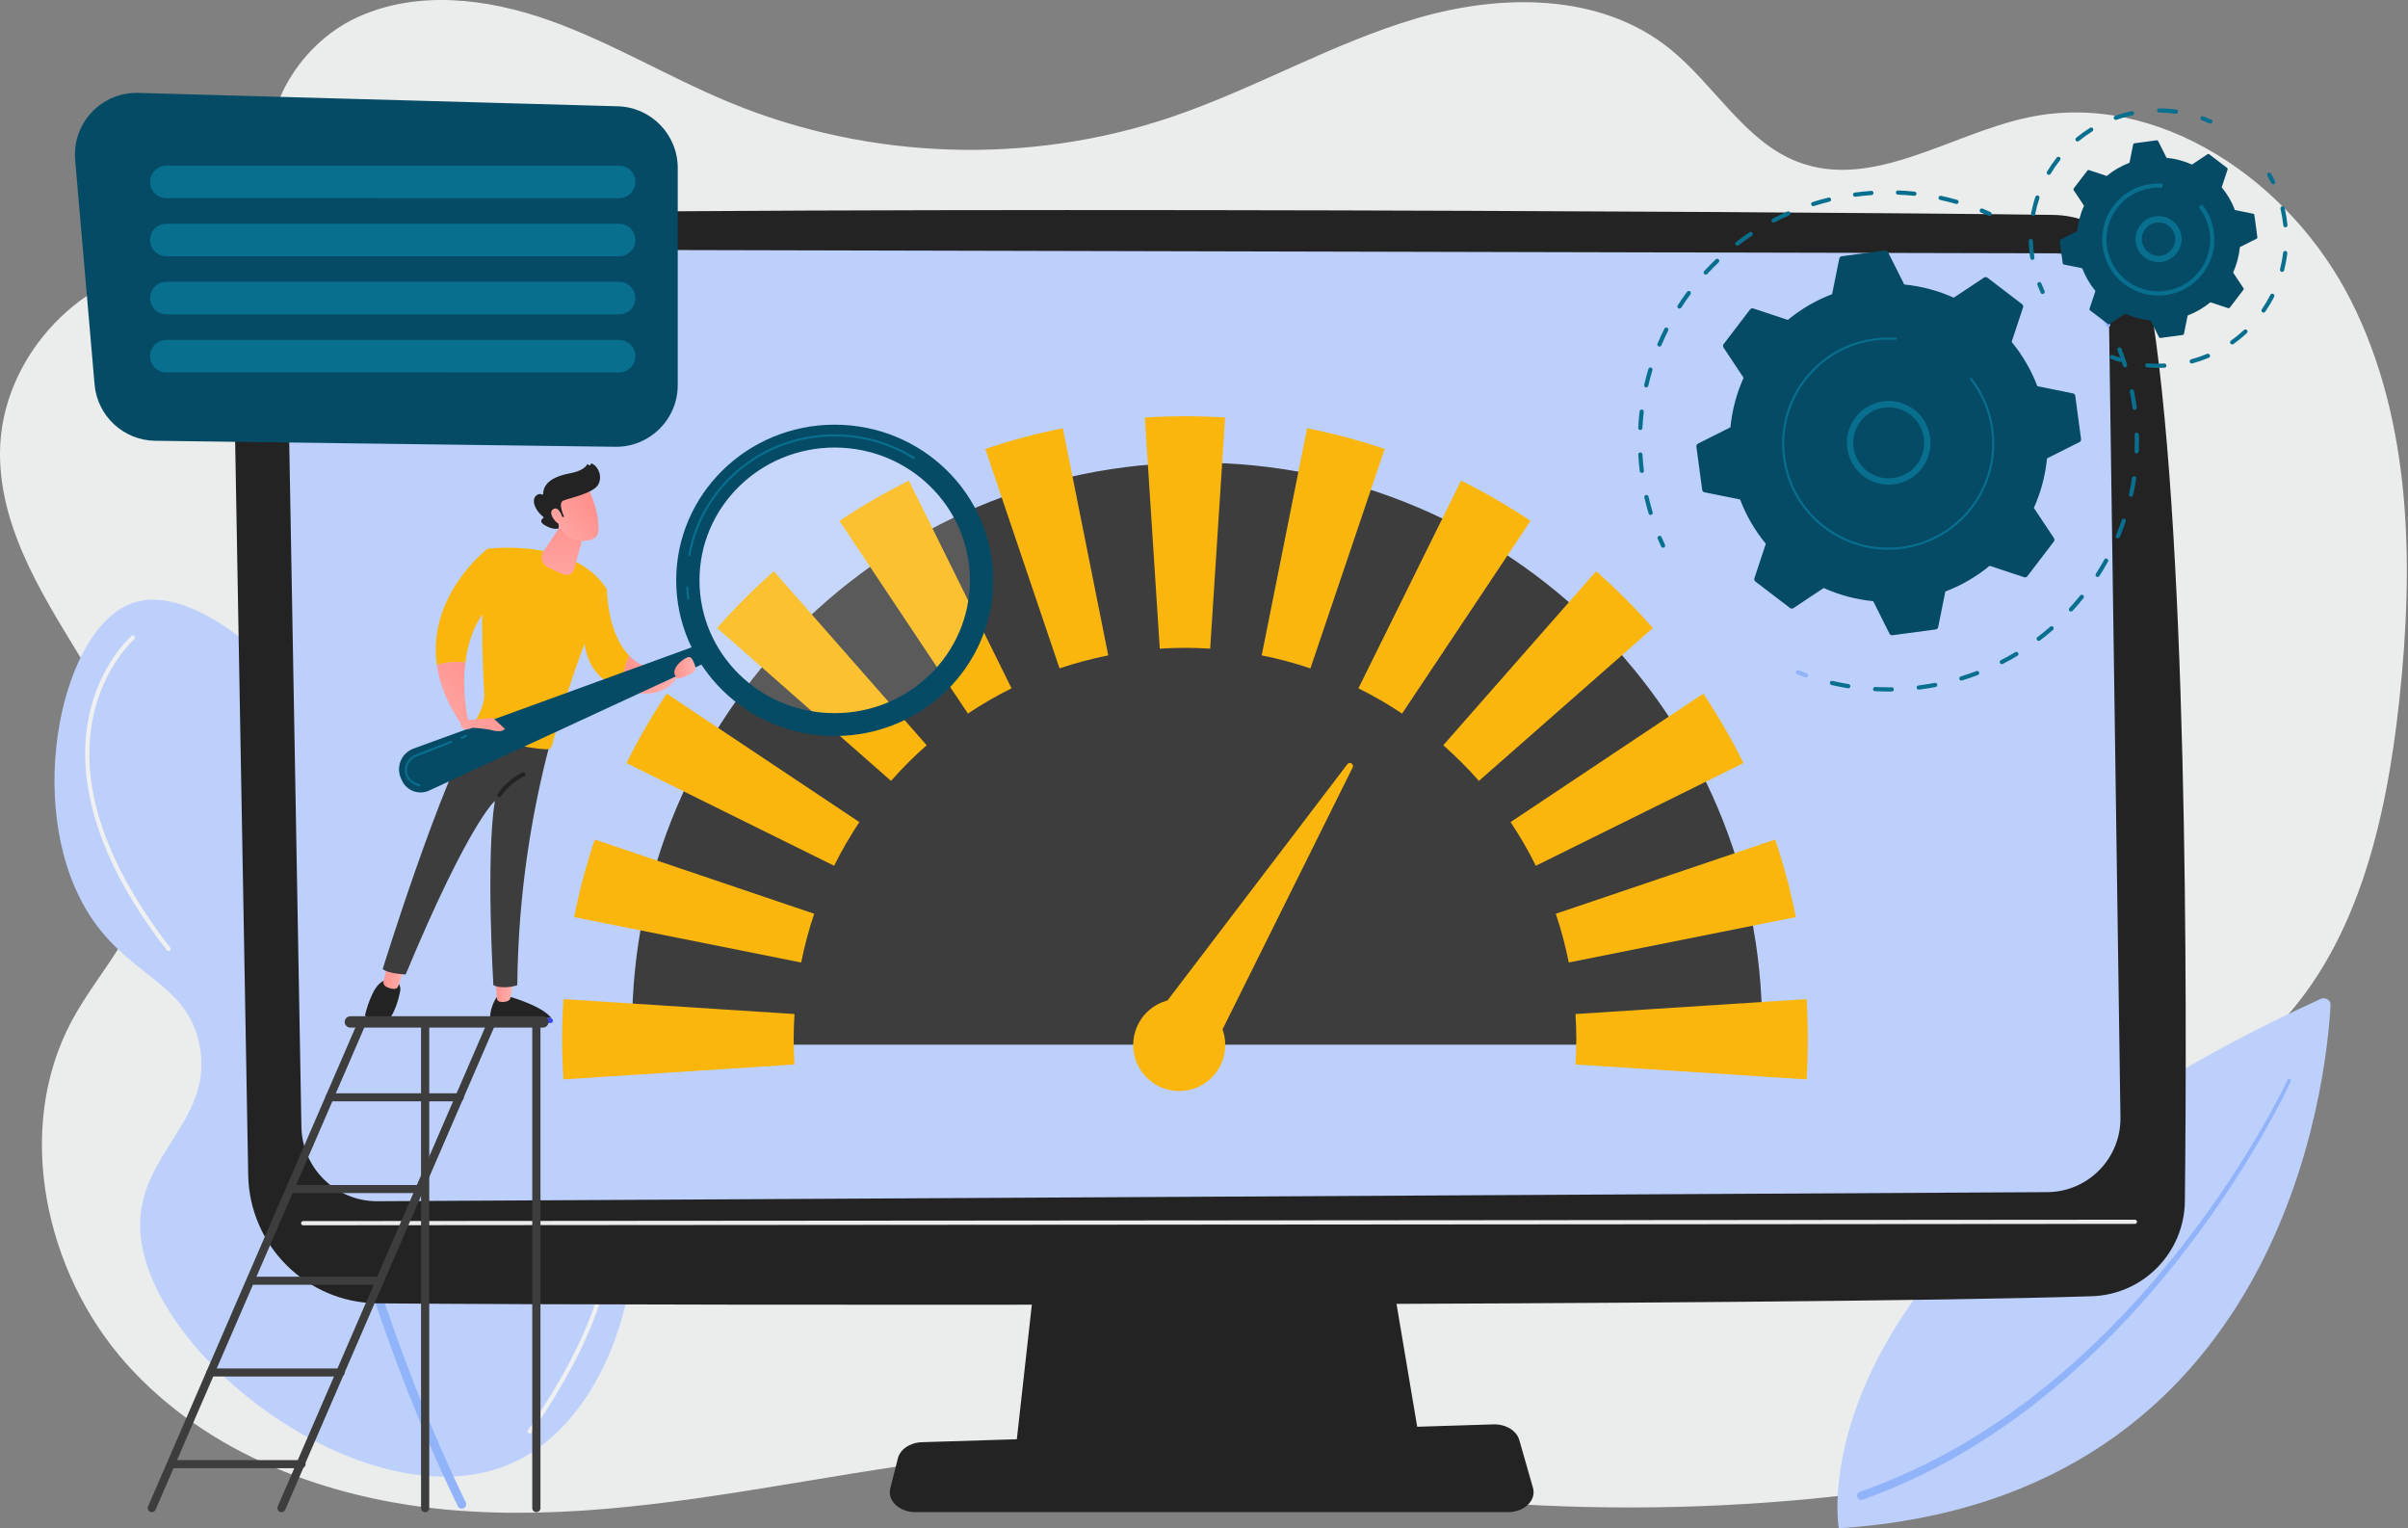 <svg width="394" height="250" viewBox="0 0 394 250" fill="none" xmlns="http://www.w3.org/2000/svg">
<rect x="0" y="0" width="394" height="250" fill="#808080" stroke="none"/>
<path d="M384.722 49.282C374.792 29.523 352.989 14.664 331.767 19.223C319.06 21.953 306.431 31.11 294.248 26.513C285.466 23.199 280.509 13.803 273.127 7.907C261.766 -1.168 245.639 -1.062 231.792 3.004C217.946 7.07 205.271 14.547 191.592 19.169C168.279 27.047 142.259 26.191 119.486 16.799C109.489 12.676 100.131 6.985 89.953 3.355C79.776 -0.275 68.233 -1.685 58.409 2.855C48.586 7.395 41.536 19.269 44.946 29.748C45.626 31.837 46.692 33.896 46.553 36.094C46.329 39.618 43.008 42.2 39.648 42.984C36.289 43.768 32.788 43.256 29.343 43.345C13.887 43.747 0.074 58.201 0 74.05C-0.06 87.193 7.847 98.743 14.608 109.91C21.368 121.078 27.444 134.478 23.417 146.956C21.029 154.355 15.427 160.143 11.757 166.969C2.242 184.664 7.328 208.089 20.614 223.014C33.9 237.94 53.798 245.243 73.436 246.982C93.074 248.72 112.769 245.456 132.227 242.23C151.685 239.004 171.395 235.795 191.023 237.644L189.968 237.056C228.315 246.768 268.428 249.099 307.601 243.894C315.802 242.804 325.216 240.461 328.682 232.765C331.608 226.267 328.981 218.651 329.583 211.521C330.451 201.246 337.972 192.829 346.174 186.855C354.375 180.881 363.68 176.435 371.069 169.436C385.523 155.743 390.429 134.548 392.584 114.494C394.958 92.401 394.652 69.04 384.722 49.282Z" fill="#EBECEC"/>
<path d="M381.328 164.377C380.699 176.268 373.899 245.283 300.867 250C300.867 250 292.36 203.316 379.696 163.407C380.46 163.058 381.369 163.6 381.328 164.377Z" fill="#BDD0FB"/>
<path d="M374.821 176.895C373.937 178.796 372.974 180.64 371.983 182.476C370.992 184.311 369.956 186.12 368.888 187.911C366.75 191.49 364.483 194.993 362.088 198.407C357.291 205.228 352.021 211.732 346.188 217.709C344.75 219.223 343.23 220.656 341.732 222.111C340.183 223.511 338.662 224.945 337.051 226.276C335.48 227.655 333.819 228.925 332.185 230.228L329.66 232.088C329.236 232.394 328.822 232.715 328.39 233.009L327.09 233.887C320.195 238.627 312.679 242.473 304.792 245.323C304.434 245.452 304.038 245.267 303.908 244.908C303.779 244.55 303.965 244.155 304.323 244.025L304.328 244.023L304.337 244.02C312.124 241.275 319.571 237.542 326.43 232.908L327.722 232.049C328.152 231.762 328.564 231.448 328.986 231.148L331.501 229.327C333.129 228.049 334.785 226.805 336.353 225.45C337.961 224.143 339.48 222.733 341.029 221.356C342.526 219.924 344.046 218.514 345.486 217.022C351.326 211.132 356.62 204.706 361.448 197.955C363.859 194.576 366.145 191.106 368.301 187.558C369.379 185.784 370.425 183.99 371.426 182.172C372.427 180.356 373.404 178.517 374.289 176.652L374.292 176.646C374.362 176.501 374.536 176.439 374.682 176.508C374.827 176.576 374.889 176.749 374.821 176.895Z" fill="#91B3FA"/>
<path d="M85.085 238.71C102.728 229.517 108.767 197.951 98.738 187.691C91.961 180.759 82.244 188.051 72.869 180.865C60.899 171.69 69.704 154.411 60.294 132.002C52.285 112.931 33.076 94.885 21.85 98.588C10.1 102.464 3.911 131.222 13.946 148.529C20.472 159.784 30.462 160.337 32.629 170.805C35.144 182.951 22.994 188.49 22.928 200.266C22.809 221.419 61.745 250.871 85.085 238.71Z" fill="#BDD0FB"/>
<path d="M75.562 246.795C75.667 246.795 75.774 246.771 75.875 246.722C76.232 246.549 76.381 246.119 76.208 245.762C52.818 197.565 45.96 141.653 45.893 141.094C45.846 140.7 45.488 140.418 45.095 140.465C44.701 140.512 44.419 140.87 44.466 141.264C44.533 141.825 51.421 197.978 74.915 246.39C75.039 246.645 75.295 246.795 75.562 246.795Z" fill="#91B3FA"/>
<path d="M27.577 155.573C27.651 155.573 27.726 155.549 27.788 155.501C27.938 155.384 27.965 155.168 27.848 155.019C20.465 145.542 12.283 131.305 15.228 117.294C16.982 108.95 21.92 104.598 21.97 104.555C22.113 104.431 22.129 104.214 22.005 104.071C21.881 103.927 21.663 103.912 21.52 104.036C21.31 104.218 16.358 108.584 14.556 117.153C12.901 125.028 13.769 138.064 27.306 155.441C27.374 155.528 27.475 155.573 27.577 155.573Z" fill="#F0F0F0"/>
<path d="M86.675 234.5C86.785 234.5 86.892 234.448 86.959 234.351C98.305 217.792 102.174 204.997 98.458 196.322C95.155 188.61 86.814 187.174 86.731 187.16C86.543 187.131 86.367 187.257 86.337 187.445C86.306 187.631 86.433 187.808 86.62 187.839C86.701 187.851 94.681 189.235 97.831 196.601C101.441 205.045 97.593 217.616 86.392 233.962C86.285 234.119 86.325 234.332 86.481 234.44C86.541 234.481 86.608 234.5 86.675 234.5Z" fill="#F0F0F0"/>
<path d="M171.926 185.659L166.215 236.878H232.473L223.842 185.659H171.926Z" fill="#232323"/>
<path d="M246.746 247.357H149.774C147.139 247.357 145.161 245.481 145.67 243.467L146.915 238.546C147.289 237.066 148.917 235.979 150.851 235.919L244.336 233.002C246.356 232.939 248.145 234.011 248.585 235.549L250.828 243.387C251.411 245.424 249.423 247.357 246.746 247.357Z" fill="#232323"/>
<path d="M201.974 237.281C201.785 237.281 201.632 237.13 201.629 236.941C201.626 236.75 201.778 236.594 201.969 236.591L205.975 236.532C205.977 236.532 205.978 236.532 205.98 236.532C206.168 236.532 206.322 236.683 206.325 236.872C206.328 237.063 206.176 237.219 205.985 237.222L201.979 237.281C201.977 237.281 201.975 237.281 201.974 237.281Z" fill="#232323"/>
<path d="M149.263 244.673C149.245 244.673 149.227 244.672 149.208 244.669C149.02 244.639 148.892 244.462 148.922 244.274L149.494 240.695C149.803 238.757 151.451 237.33 153.413 237.302L195.902 236.681C195.904 236.681 195.905 236.681 195.907 236.681C196.096 236.681 196.249 236.832 196.252 237.021C196.255 237.211 196.103 237.368 195.912 237.371L153.423 237.992C151.797 238.015 150.431 239.198 150.175 240.803L149.604 244.383C149.576 244.552 149.43 244.673 149.263 244.673Z" fill="#232323"/>
<path d="M38.104 51.334L40.611 192.211C40.817 203.8 50.221 213.113 61.812 213.206C113.29 213.617 293.313 213.632 342.282 212.038C350.699 211.764 357.399 204.906 357.492 196.485C357.854 163.74 357.988 85.014 351.661 48.578C350.328 40.905 343.731 35.267 335.944 35.156C292.807 34.545 101.953 33.56 53.014 35.531C44.573 35.871 37.954 42.888 38.104 51.334Z" fill="#232323"/>
<path d="M46.935 50.492L49.317 184.335C49.437 191.102 54.967 196.518 61.734 196.499L334.934 195.013C341.644 194.993 347.046 189.499 346.951 182.79L345.047 50.135C344.98 45.338 341.089 41.476 336.291 41.444L56.547 40.772C51.181 40.737 46.84 45.127 46.935 50.492Z" fill="#BDD0FB"/>
<path d="M49.599 200.437C49.409 200.437 49.254 200.282 49.254 200.092C49.254 199.901 49.408 199.747 49.599 199.747L349.313 199.52C349.504 199.52 349.658 199.674 349.658 199.864C349.658 200.055 349.504 200.209 349.313 200.209L49.599 200.437Z" fill="#EBECEC"/>
<path d="M288.277 170.888C288.304 169.971 288.321 169.052 288.321 168.128C288.321 117.07 246.93 75.679 195.872 75.679C144.813 75.679 103.422 117.07 103.422 168.128C103.422 169.052 103.439 169.971 103.466 170.888H288.277Z" fill="#3D3D3D"/>
<path d="M129.862 170.003C129.862 168.617 129.911 167.242 129.998 165.878L92.185 163.437C92.047 165.608 91.977 167.797 91.977 170.003C91.977 172.209 92.047 174.399 92.185 176.57L129.998 174.128C129.911 172.764 129.862 171.389 129.862 170.003Z" fill="#FAB60D"/>
<path d="M229.409 116.728L250.429 85.203C246.797 82.776 243.001 80.576 239.06 78.624L222.266 112.597C224.742 113.823 227.127 115.204 229.409 116.728Z" fill="#FAB60D"/>
<path d="M214.415 109.336L226.561 73.44C222.443 72.047 218.206 70.912 213.87 70.05L206.441 107.209C209.165 107.75 211.828 108.461 214.415 109.336Z" fill="#FAB60D"/>
<path d="M241.982 127.741L270.444 102.732C267.55 99.442 264.448 96.34 261.157 93.446L236.148 121.908C238.216 123.725 240.164 125.674 241.982 127.741Z" fill="#FAB60D"/>
<path d="M251.295 141.623L285.268 124.828C283.316 120.888 281.116 117.092 278.689 113.46L247.164 134.48C248.688 136.762 250.068 139.147 251.295 141.623Z" fill="#FAB60D"/>
<path d="M257.917 170.003C257.917 171.39 257.868 172.764 257.781 174.128L295.594 176.57C295.732 174.399 295.802 172.209 295.802 170.003C295.802 167.797 295.732 165.608 295.594 163.437L257.781 165.878C257.868 167.242 257.917 168.617 257.917 170.003Z" fill="#FAB60D"/>
<path d="M256.686 157.448L293.845 150.019C292.983 145.684 291.848 141.447 290.455 137.329L254.559 149.475C255.434 152.062 256.145 154.725 256.686 157.448Z" fill="#FAB60D"/>
<path d="M140.611 134.48L109.086 113.46C106.66 117.092 104.46 120.888 102.508 124.828L136.481 141.623C137.707 139.147 139.087 136.762 140.611 134.48Z" fill="#FAB60D"/>
<path d="M133.22 149.475L97.324 137.329C95.931 141.447 94.796 145.684 93.934 150.019L131.092 157.448C131.634 154.725 132.345 152.063 133.22 149.475Z" fill="#FAB60D"/>
<path d="M151.627 121.908L126.618 93.446C123.328 96.34 120.226 99.442 117.332 102.732L145.793 127.741C147.611 125.674 149.56 123.725 151.627 121.908Z" fill="#FAB60D"/>
<path d="M181.334 107.209L173.905 70.05C169.57 70.912 165.333 72.047 161.215 73.44L173.361 109.336C175.948 108.461 178.611 107.75 181.334 107.209Z" fill="#FAB60D"/>
<path d="M193.887 105.975C195.273 105.975 196.648 106.024 198.012 106.111L200.453 68.298C198.282 68.16 196.093 68.09 193.887 68.09C191.681 68.09 189.491 68.16 187.32 68.298L189.762 106.111C191.126 106.024 192.501 105.975 193.887 105.975Z" fill="#FAB60D"/>
<path d="M165.511 112.597L148.716 78.624C144.775 80.576 140.98 82.776 137.348 85.203L158.368 116.728C160.649 115.204 163.035 113.823 165.511 112.597Z" fill="#FAB60D"/>
<path d="M192.947 178.477C197.107 178.477 200.48 175.104 200.48 170.944C200.48 166.784 197.107 163.411 192.947 163.411C188.787 163.411 185.414 166.784 185.414 170.944C185.414 175.104 188.787 178.477 192.947 178.477Z" fill="#FAB60D"/>
<path d="M189.793 175.056L190.031 175.204C192.74 176.887 196.311 175.873 197.73 173.017L221.321 125.55C221.598 124.993 220.831 124.516 220.454 125.011L188.344 167.185C186.412 169.722 187.084 173.373 189.793 175.056Z" fill="#FAB60D"/>
<path d="M344.947 53.492C344.823 53.492 344.703 53.426 344.642 53.308C344.428 52.904 344.206 52.501 343.983 52.111C343.888 51.945 343.946 51.734 344.111 51.639C344.276 51.544 344.487 51.602 344.582 51.767C344.809 52.165 345.035 52.575 345.252 52.986C345.341 53.155 345.276 53.364 345.108 53.453C345.056 53.48 345.001 53.492 344.947 53.492Z" fill="#91B3FA"/>
<path d="M308.936 113.122C308.226 113.122 307.506 113.103 306.794 113.066C306.604 113.056 306.458 112.893 306.468 112.703C306.478 112.513 306.639 112.372 306.831 112.377C307.728 112.424 308.633 112.443 309.53 112.428C309.531 112.428 309.533 112.428 309.535 112.428C309.723 112.428 309.877 112.579 309.88 112.767C309.883 112.958 309.731 113.115 309.54 113.118C309.339 113.121 309.137 113.122 308.936 113.122ZM313.947 112.812C313.775 112.812 313.627 112.685 313.605 112.51C313.582 112.321 313.716 112.149 313.905 112.125C314.468 112.056 315.04 111.973 315.604 111.879C315.929 111.824 316.251 111.767 316.572 111.705C316.761 111.672 316.94 111.792 316.976 111.979C317.012 112.166 316.889 112.347 316.702 112.383C316.375 112.445 316.047 112.504 315.718 112.559C315.144 112.655 314.562 112.739 313.99 112.81C313.975 112.812 313.961 112.812 313.947 112.812ZM302.415 112.592C302.396 112.592 302.378 112.591 302.359 112.588C301.463 112.441 300.557 112.261 299.665 112.053C299.48 112.01 299.364 111.824 299.407 111.639C299.451 111.453 299.636 111.338 299.822 111.381C300.699 111.586 301.59 111.762 302.47 111.907C302.658 111.938 302.786 112.115 302.755 112.303C302.727 112.472 302.581 112.592 302.415 112.592ZM320.928 111.327C320.78 111.327 320.644 111.232 320.598 111.083C320.542 110.901 320.645 110.708 320.827 110.653C321.685 110.39 322.544 110.095 323.38 109.777C323.557 109.708 323.757 109.798 323.825 109.976C323.893 110.154 323.803 110.354 323.625 110.422C322.776 110.745 321.902 111.045 321.029 111.312C320.995 111.323 320.961 111.327 320.928 111.327ZM327.542 108.645C327.417 108.645 327.296 108.576 327.235 108.457C327.148 108.288 327.215 108.079 327.385 107.993C328.18 107.585 328.972 107.145 329.741 106.683C329.904 106.585 330.116 106.638 330.214 106.801C330.313 106.964 330.26 107.176 330.096 107.274C329.315 107.744 328.508 108.193 327.7 108.607C327.649 108.633 327.595 108.645 327.542 108.645ZM333.577 104.843C333.473 104.843 333.37 104.797 333.302 104.707C333.187 104.556 333.217 104.339 333.368 104.224C334.081 103.681 334.785 103.107 335.459 102.519C335.603 102.394 335.82 102.41 335.946 102.553C336.071 102.696 336.056 102.914 335.912 103.039C335.227 103.637 334.511 104.221 333.786 104.773C333.723 104.82 333.65 104.843 333.577 104.843ZM338.854 100.041C338.77 100.041 338.687 100.01 338.62 99.949C338.48 99.82 338.471 99.602 338.6 99.462C339.208 98.802 339.801 98.115 340.363 97.418C340.482 97.27 340.699 97.246 340.848 97.366C340.996 97.485 341.019 97.702 340.9 97.85C340.329 98.559 339.726 99.259 339.108 99.93C339.04 100.003 338.947 100.041 338.854 100.041ZM343.215 94.39C343.152 94.39 343.087 94.373 343.029 94.336C342.869 94.233 342.822 94.02 342.925 93.859C343.409 93.103 343.874 92.323 344.305 91.539C344.397 91.372 344.607 91.311 344.774 91.403C344.941 91.495 345.002 91.705 344.91 91.872C344.47 92.669 343.998 93.463 343.506 94.231C343.44 94.335 343.329 94.39 343.215 94.39ZM346.528 88.066C346.484 88.066 346.438 88.057 346.395 88.039C346.219 87.966 346.136 87.764 346.209 87.588C346.555 86.759 346.876 85.909 347.164 85.061C347.225 84.881 347.421 84.785 347.601 84.846C347.782 84.907 347.878 85.103 347.817 85.284C347.524 86.145 347.198 87.01 346.846 87.853C346.791 87.986 346.663 88.066 346.528 88.066ZM348.683 81.257C348.659 81.257 348.634 81.255 348.608 81.249C348.422 81.208 348.305 81.024 348.346 80.838C348.541 79.962 348.707 79.068 348.842 78.182C348.87 77.993 349.048 77.862 349.234 77.893C349.423 77.921 349.552 78.097 349.524 78.286C349.387 79.187 349.218 80.096 349.02 80.987C348.984 81.148 348.842 81.257 348.683 81.257ZM349.606 74.174C349.602 74.174 349.597 74.174 349.592 74.174C349.402 74.166 349.254 74.005 349.261 73.815C349.284 73.269 349.295 72.716 349.295 72.171C349.295 71.821 349.291 71.469 349.281 71.116C349.276 70.925 349.427 70.767 349.617 70.762C349.801 70.764 349.966 70.907 349.971 71.098C349.981 71.457 349.985 71.815 349.985 72.171C349.985 72.725 349.973 73.288 349.951 73.843C349.943 74.029 349.79 74.174 349.606 74.174ZM349.27 67.043C349.1 67.043 348.952 66.917 348.929 66.744C348.873 66.331 348.811 65.918 348.742 65.504C348.663 65.029 348.574 64.55 348.479 64.082C348.441 63.895 348.562 63.713 348.749 63.675C348.935 63.638 349.117 63.758 349.155 63.944C349.252 64.421 349.342 64.907 349.422 65.39C349.493 65.811 349.556 66.232 349.613 66.652C349.638 66.84 349.506 67.014 349.317 67.04C349.301 67.042 349.286 67.043 349.27 67.043ZM347.705 60.077C347.559 60.077 347.423 59.983 347.376 59.837C347.104 58.983 346.799 58.127 346.471 57.294C346.401 57.116 346.488 56.916 346.665 56.846C346.842 56.777 347.043 56.864 347.112 57.04C347.447 57.888 347.757 58.759 348.034 59.627C348.091 59.809 347.991 60.003 347.81 60.061C347.775 60.072 347.74 60.077 347.705 60.077Z" fill="#086F8F"/>
<path d="M295.473 110.812C295.435 110.812 295.396 110.806 295.358 110.793C294.926 110.64 294.487 110.477 294.055 110.307C293.878 110.238 293.79 110.037 293.86 109.86C293.93 109.683 294.129 109.595 294.307 109.665C294.732 109.831 295.163 109.992 295.588 110.142C295.768 110.206 295.862 110.403 295.798 110.582C295.748 110.724 295.615 110.812 295.473 110.812Z" fill="#91B3FA"/>
<path d="M272.111 89.597C271.981 89.597 271.856 89.522 271.798 89.397C271.604 88.979 271.415 88.551 271.234 88.125C271.16 87.949 271.242 87.747 271.418 87.673C271.594 87.599 271.796 87.68 271.87 87.856C272.047 88.275 272.233 88.696 272.424 89.106C272.504 89.279 272.429 89.484 272.256 89.565C272.209 89.586 272.16 89.597 272.111 89.597Z" fill="#086F8F"/>
<path d="M270.079 84.242C269.93 84.242 269.794 84.146 269.749 83.996C269.491 83.14 269.257 82.261 269.055 81.385C269.012 81.199 269.128 81.014 269.313 80.971C269.498 80.927 269.684 81.044 269.727 81.23C269.926 82.091 270.156 82.955 270.409 83.798C270.464 83.98 270.361 84.172 270.178 84.228C270.145 84.237 270.112 84.242 270.079 84.242ZM268.636 77.366C268.464 77.366 268.316 77.238 268.294 77.063C268.185 76.171 268.105 75.266 268.054 74.372C268.044 74.181 268.189 74.018 268.379 74.008C268.567 74 268.732 74.142 268.743 74.332C268.793 75.212 268.872 76.103 268.979 76.979C269.002 77.168 268.867 77.34 268.678 77.363C268.664 77.365 268.65 77.366 268.636 77.366ZM268.388 70.345C268.382 70.345 268.376 70.345 268.37 70.345C268.18 70.335 268.034 70.172 268.043 69.983C268.089 69.087 268.166 68.181 268.271 67.29C268.294 67.101 268.468 66.967 268.654 66.988C268.844 67.011 268.979 67.182 268.957 67.371C268.853 68.247 268.778 69.137 268.732 70.018C268.723 70.202 268.571 70.345 268.388 70.345ZM269.358 63.386C269.332 63.386 269.306 63.383 269.28 63.377C269.095 63.335 268.979 63.15 269.021 62.964C269.222 62.09 269.455 61.21 269.714 60.35C269.769 60.168 269.961 60.067 270.143 60.119C270.326 60.174 270.429 60.367 270.374 60.549C270.12 61.394 269.891 62.259 269.694 63.118C269.657 63.278 269.515 63.386 269.358 63.386ZM271.519 56.699C271.474 56.699 271.429 56.691 271.385 56.672C271.209 56.598 271.127 56.396 271.201 56.22C271.55 55.394 271.931 54.568 272.333 53.767C272.419 53.596 272.625 53.527 272.796 53.613C272.967 53.698 273.035 53.906 272.95 54.076C272.554 54.864 272.18 55.675 271.837 56.488C271.781 56.62 271.653 56.699 271.519 56.699ZM274.798 50.486C274.734 50.486 274.669 50.468 274.611 50.431C274.451 50.328 274.405 50.114 274.508 49.954C274.993 49.201 275.509 48.453 276.043 47.731C276.157 47.578 276.372 47.545 276.526 47.659C276.679 47.772 276.711 47.989 276.598 48.142C276.072 48.851 275.564 49.587 275.088 50.327C275.022 50.43 274.911 50.486 274.798 50.486ZM279.092 44.926C279.008 44.926 278.925 44.896 278.858 44.835C278.718 44.706 278.709 44.488 278.838 44.348C279.447 43.686 280.083 43.038 280.731 42.421C280.869 42.291 281.087 42.295 281.218 42.434C281.35 42.571 281.344 42.79 281.206 42.921C280.57 43.527 279.944 44.164 279.346 44.815C279.278 44.889 279.185 44.926 279.092 44.926ZM284.274 40.188C284.17 40.188 284.068 40.141 284 40.053C283.884 39.902 283.912 39.685 284.064 39.569C284.777 39.022 285.515 38.494 286.259 37.998C286.417 37.892 286.632 37.935 286.737 38.094C286.843 38.252 286.8 38.467 286.641 38.572C285.91 39.059 285.184 39.579 284.483 40.116C284.421 40.164 284.347 40.188 284.274 40.188ZM290.196 36.413C290.071 36.413 289.951 36.346 289.889 36.228C289.801 36.059 289.867 35.851 290.036 35.763C290.831 35.349 291.65 34.956 292.472 34.595C292.646 34.518 292.85 34.597 292.926 34.772C293.003 34.946 292.924 35.15 292.749 35.226C291.942 35.581 291.136 35.968 290.354 36.375C290.304 36.401 290.249 36.413 290.196 36.413ZM296.683 33.722C296.537 33.722 296.401 33.628 296.354 33.481C296.297 33.3 296.397 33.106 296.579 33.048C297.434 32.778 298.309 32.532 299.18 32.319C299.364 32.273 299.551 32.387 299.597 32.572C299.642 32.757 299.529 32.944 299.344 32.989C298.488 33.199 297.628 33.44 296.787 33.706C296.752 33.717 296.717 33.722 296.683 33.722ZM320.125 33.365C320.094 33.365 320.062 33.361 320.031 33.352C319.181 33.109 318.314 32.892 317.453 32.707C317.267 32.667 317.149 32.484 317.189 32.298C317.229 32.111 317.412 31.991 317.599 32.033C318.474 32.221 319.356 32.441 320.22 32.688C320.403 32.741 320.509 32.931 320.457 33.114C320.414 33.266 320.276 33.365 320.125 33.365ZM303.537 32.187C303.367 32.187 303.219 32.061 303.195 31.888C303.17 31.7 303.302 31.526 303.491 31.5C304.383 31.379 305.287 31.286 306.179 31.223C306.366 31.213 306.533 31.354 306.547 31.544C306.56 31.734 306.417 31.898 306.226 31.912C305.35 31.973 304.461 32.064 303.584 32.184C303.568 32.186 303.552 32.187 303.537 32.187ZM313.228 32.031C313.216 32.031 313.204 32.03 313.192 32.029C312.314 31.938 311.422 31.875 310.542 31.842C310.351 31.835 310.203 31.675 310.21 31.484C310.217 31.294 310.381 31.136 310.568 31.153C311.463 31.186 312.37 31.25 313.263 31.343C313.453 31.363 313.59 31.532 313.57 31.722C313.552 31.899 313.402 32.031 313.228 32.031Z" fill="#086F8F"/>
<path d="M325.528 35.333C325.481 35.333 325.433 35.323 325.387 35.303C324.969 35.116 324.545 34.936 324.129 34.766C323.953 34.695 323.868 34.493 323.94 34.317C324.011 34.141 324.212 34.055 324.389 34.127C324.812 34.299 325.243 34.483 325.668 34.673C325.842 34.751 325.92 34.954 325.843 35.129C325.785 35.257 325.659 35.333 325.528 35.333Z" fill="#086F8F"/>
<path d="M325.189 45.428C325.023 45.302 324.796 45.294 324.622 45.409L319.677 48.695C317.147 47.559 314.418 46.818 311.578 46.541L308.916 41.238C308.823 41.052 308.622 40.945 308.416 40.973L301.356 41.918C301.15 41.946 300.984 42.101 300.943 42.305L299.77 48.122C297.102 49.136 294.664 50.569 292.523 52.331L286.887 50.461C286.689 50.396 286.472 50.463 286.346 50.628L282.022 56.288C281.896 56.454 281.888 56.681 282.003 56.854L285.289 61.8C284.153 64.33 283.412 67.059 283.135 69.899L277.832 72.561C277.645 72.654 277.539 72.855 277.567 73.061L278.512 80.121C278.54 80.327 278.695 80.493 278.899 80.534L284.716 81.707C285.73 84.375 287.163 86.813 288.924 88.954L287.055 94.59C286.99 94.788 287.057 95.005 287.222 95.132L292.882 99.455C293.048 99.582 293.275 99.589 293.448 99.474L298.394 96.188C300.923 97.324 303.652 98.066 306.493 98.342L309.154 103.646C309.248 103.832 309.449 103.938 309.655 103.91L316.715 102.965C316.921 102.938 317.087 102.782 317.128 102.578L318.301 96.761C320.968 95.747 323.406 94.314 325.548 92.553L331.184 94.422C331.381 94.488 331.599 94.421 331.725 94.255L336.049 88.595C336.175 88.43 336.182 88.202 336.067 88.029L332.782 83.083C333.918 80.553 334.659 77.825 334.935 74.984L340.239 72.323C340.425 72.229 340.531 72.028 340.504 71.822L339.559 64.763C339.531 64.556 339.376 64.39 339.172 64.349L333.355 63.176C332.341 60.508 330.908 58.071 329.146 55.929L331.015 50.293C331.081 50.095 331.014 49.878 330.849 49.752L325.189 45.428Z" fill="#054B66"/>
<path d="M309.041 79.283C306.324 79.283 303.749 77.654 302.68 74.981C302.002 73.284 302.025 71.425 302.745 69.745C303.465 68.066 304.796 66.767 306.493 66.089C308.19 65.41 310.049 65.433 311.729 66.153C313.409 66.873 314.707 68.204 315.386 69.901C316.064 71.598 316.041 73.458 315.321 75.137C314.601 76.817 313.27 78.115 311.573 78.794C310.743 79.126 309.885 79.283 309.041 79.283ZM306.877 67.049C305.437 67.625 304.307 68.727 303.696 70.153C303.085 71.579 303.065 73.157 303.641 74.597C304.83 77.57 308.216 79.02 311.189 77.833C312.629 77.258 313.759 76.155 314.37 74.73C314.981 73.304 315.001 71.726 314.425 70.285C313.849 68.845 312.747 67.716 311.321 67.104C309.896 66.493 308.317 66.473 306.877 67.049Z" fill="#086F8F"/>
<path d="M308.917 89.93C305.134 89.93 301.474 88.699 298.416 86.363C294.732 83.549 292.364 79.467 291.748 74.872C291.644 74.094 291.594 73.32 291.594 72.556C291.594 63.999 297.942 56.53 306.65 55.364C307.56 55.242 308.476 55.191 309.39 55.213C309.392 55.213 309.394 55.213 309.395 55.213H309.396C309.708 55.221 310.019 55.237 310.329 55.261C310.334 55.261 310.339 55.262 310.345 55.262L310.317 55.606C309.118 55.511 307.9 55.544 306.696 55.705C298.161 56.848 291.939 64.17 291.939 72.556C291.939 73.305 291.988 74.063 292.09 74.826C292.693 79.33 295.014 83.331 298.626 86.089C302.237 88.848 306.706 90.033 311.211 89.432C319.747 88.289 325.968 80.967 325.969 72.581C325.969 71.832 325.919 71.074 325.817 70.311C325.408 67.254 324.18 64.37 322.268 61.972L322.538 61.757C324.489 64.204 325.741 67.146 326.159 70.265C326.263 71.043 326.314 71.817 326.314 72.581C326.313 81.137 319.966 88.607 311.257 89.773C310.475 89.878 309.693 89.93 308.917 89.93Z" fill="#086F8F"/>
<path d="M371.939 30.15C371.811 30.15 371.688 30.078 371.629 29.956C371.431 29.551 371.218 29.147 370.995 28.757C370.9 28.592 370.958 28.381 371.123 28.286C371.288 28.191 371.499 28.249 371.593 28.414C371.825 28.817 372.045 29.235 372.249 29.654C372.332 29.825 372.261 30.031 372.09 30.115C372.041 30.138 371.99 30.15 371.939 30.15Z" fill="#086F8F"/>
<path d="M353.14 60.183C352.529 60.183 351.911 60.156 351.303 60.102C351.113 60.086 350.973 59.918 350.99 59.729C351.006 59.539 351.173 59.393 351.363 59.415C352.277 59.495 353.217 59.512 354.115 59.469C354.305 59.455 354.466 59.607 354.476 59.797C354.485 59.987 354.338 60.149 354.148 60.158C353.817 60.174 353.478 60.182 353.14 60.183ZM358.618 59.456C358.466 59.456 358.326 59.355 358.285 59.201C358.235 59.017 358.344 58.828 358.528 58.778C359.414 58.539 360.29 58.239 361.131 57.886C361.307 57.812 361.509 57.895 361.583 58.071C361.656 58.246 361.574 58.448 361.398 58.522C360.529 58.887 359.623 59.197 358.708 59.444C358.678 59.453 358.647 59.456 358.618 59.456ZM365.234 56.343C365.126 56.343 365.02 56.292 364.952 56.197C364.842 56.042 364.879 55.827 365.034 55.717C365.779 55.188 366.497 54.603 367.166 53.979C367.305 53.849 367.524 53.856 367.653 53.995C367.784 54.135 367.776 54.353 367.637 54.483C366.945 55.129 366.204 55.733 365.433 56.279C365.373 56.322 365.303 56.343 365.234 56.343ZM370.364 51.136C370.297 51.136 370.229 51.117 370.169 51.075C370.012 50.967 369.973 50.752 370.081 50.595C370.6 49.841 371.073 49.045 371.487 48.23C371.573 48.059 371.78 47.991 371.95 48.078C372.12 48.164 372.188 48.372 372.102 48.541C371.674 49.385 371.185 50.207 370.649 50.987C370.582 51.084 370.474 51.136 370.364 51.136ZM373.397 44.481C373.368 44.481 373.34 44.477 373.311 44.47C373.126 44.422 373.015 44.234 373.062 44.05C373.29 43.163 373.459 42.253 373.565 41.343C373.587 41.154 373.761 41.016 373.948 41.041C374.137 41.062 374.273 41.234 374.251 41.423C374.141 42.363 373.966 43.305 373.731 44.222C373.691 44.377 373.551 44.481 373.397 44.481ZM373.938 37.187C373.763 37.187 373.613 37.055 373.595 36.877C373.551 36.447 373.492 36.011 373.421 35.581C373.342 35.108 373.245 34.63 373.134 34.163C373.089 33.978 373.204 33.791 373.389 33.747C373.573 33.705 373.761 33.817 373.805 34.003C373.92 34.486 374.02 34.979 374.101 35.468C374.175 35.911 374.236 36.362 374.281 36.807C374.301 36.997 374.163 37.166 373.973 37.186C373.961 37.186 373.949 37.187 373.938 37.187Z" fill="#086F8F"/>
<path d="M346.86 59.209C346.825 59.209 346.79 59.204 346.755 59.193C346.31 59.052 345.866 58.894 345.434 58.724C345.256 58.655 345.169 58.455 345.239 58.277C345.308 58.1 345.509 58.013 345.686 58.082C346.104 58.246 346.534 58.399 346.964 58.535C347.146 58.593 347.246 58.787 347.188 58.969C347.142 59.115 347.006 59.209 346.86 59.209Z" fill="#086F8F"/>
<path d="M334.22 48.097C334.09 48.097 333.965 48.023 333.907 47.897C333.712 47.477 333.528 47.042 333.359 46.606C333.291 46.428 333.379 46.228 333.557 46.16C333.734 46.091 333.934 46.18 334.003 46.358C334.166 46.779 334.344 47.2 334.533 47.607C334.613 47.779 334.538 47.985 334.365 48.065C334.318 48.087 334.268 48.097 334.22 48.097Z" fill="#086F8F"/>
<path d="M332.532 42.51C332.365 42.51 332.218 42.388 332.191 42.218C332.048 41.295 331.964 40.358 331.942 39.431C331.937 39.241 332.088 39.083 332.278 39.078C332.464 39.08 332.627 39.224 332.631 39.415C332.652 40.311 332.734 41.219 332.873 42.112C332.902 42.3 332.774 42.477 332.585 42.506C332.567 42.509 332.549 42.51 332.532 42.51ZM332.661 35.317C332.64 35.317 332.617 35.315 332.595 35.31C332.408 35.274 332.286 35.093 332.322 34.906C332.5 33.992 332.74 33.082 333.038 32.2C333.098 32.019 333.294 31.921 333.475 31.983C333.655 32.044 333.752 32.239 333.692 32.42C333.404 33.273 333.171 34.154 333 35.037C332.968 35.203 332.823 35.317 332.661 35.317ZM335.234 28.597C335.174 28.597 335.113 28.581 335.057 28.548C334.893 28.451 334.84 28.239 334.938 28.075C335.415 27.277 335.95 26.502 336.527 25.773C336.645 25.624 336.862 25.599 337.012 25.717C337.161 25.835 337.186 26.052 337.068 26.201C336.509 26.907 335.992 27.656 335.53 28.429C335.466 28.537 335.351 28.597 335.234 28.597ZM339.927 23.145C339.828 23.145 339.729 23.102 339.66 23.02C339.539 22.872 339.561 22.655 339.708 22.534C340.427 21.944 341.192 21.396 341.982 20.906C342.144 20.806 342.357 20.856 342.457 21.018C342.557 21.18 342.508 21.392 342.345 21.493C341.581 21.966 340.841 22.497 340.146 23.067C340.082 23.12 340.004 23.145 339.927 23.145ZM346.191 19.614C346.049 19.614 345.916 19.525 345.866 19.384C345.802 19.204 345.897 19.007 346.076 18.944C346.95 18.635 347.856 18.381 348.77 18.189C348.957 18.149 349.139 18.268 349.178 18.455C349.218 18.641 349.098 18.824 348.912 18.864C348.028 19.05 347.151 19.296 346.306 19.594C346.268 19.607 346.229 19.614 346.191 19.614ZM356.032 18.61C356.016 18.61 356 18.609 355.984 18.607C355.094 18.484 354.186 18.42 353.284 18.416C353.093 18.415 352.94 18.26 352.941 18.069C352.942 17.879 353.096 17.726 353.286 17.726C353.286 17.726 353.287 17.726 353.287 17.726C354.219 17.73 355.158 17.797 356.079 17.924C356.267 17.95 356.399 18.124 356.373 18.313C356.349 18.486 356.201 18.61 356.032 18.61Z" fill="#086F8F"/>
<path d="M361.661 20.223C361.614 20.223 361.566 20.214 361.521 20.193C361.107 20.009 360.685 19.837 360.265 19.681C360.086 19.615 359.994 19.417 360.061 19.238C360.127 19.06 360.326 18.968 360.504 19.034C360.938 19.195 361.375 19.373 361.802 19.563C361.976 19.641 362.054 19.845 361.976 20.019C361.919 20.147 361.793 20.223 361.661 20.223Z" fill="#086F8F"/>
<path d="M361.484 25.241C361.399 25.176 361.282 25.172 361.193 25.231L358.653 26.919C357.353 26.335 355.952 25.955 354.493 25.813L353.125 23.088C353.077 22.993 352.974 22.938 352.868 22.952L349.242 23.438C349.136 23.452 349.05 23.532 349.029 23.637L348.427 26.625C347.057 27.145 345.804 27.881 344.704 28.786L341.809 27.826C341.708 27.793 341.596 27.827 341.531 27.912L339.31 30.819C339.245 30.904 339.242 31.021 339.301 31.11L340.989 33.651C340.405 34.95 340.024 36.352 339.882 37.811L337.158 39.178C337.062 39.226 337.008 39.33 337.022 39.435L337.507 43.062C337.521 43.168 337.601 43.253 337.706 43.274L340.694 43.877C341.215 45.247 341.951 46.499 342.856 47.599L341.896 50.495C341.862 50.596 341.897 50.708 341.981 50.772L344.889 52.993C344.974 53.058 345.091 53.062 345.18 53.003L347.72 51.315C349.02 51.899 350.421 52.28 351.88 52.422L353.248 55.146C353.295 55.242 353.399 55.296 353.505 55.282L357.131 54.797C357.237 54.782 357.322 54.703 357.344 54.598L357.946 51.61C359.316 51.089 360.569 50.353 361.669 49.448L364.564 50.408C364.665 50.442 364.777 50.407 364.842 50.322L367.063 47.415C367.127 47.33 367.131 47.213 367.072 47.124L365.384 44.584C365.968 43.284 366.349 41.882 366.491 40.423L369.215 39.056C369.311 39.008 369.365 38.905 369.351 38.799L368.866 35.172C368.852 35.066 368.772 34.981 368.667 34.96L365.679 34.358C365.158 32.987 364.422 31.735 363.517 30.635L364.477 27.74C364.511 27.638 364.477 27.527 364.392 27.462L361.484 25.241Z" fill="#054B66"/>
<path d="M353.191 42.884C351.695 42.884 350.278 41.987 349.689 40.516C349.316 39.582 349.328 38.558 349.725 37.633C350.121 36.709 350.854 35.994 351.788 35.621C353.715 34.85 355.912 35.791 356.683 37.719C357.454 39.648 356.512 41.844 354.584 42.615C354.128 42.797 353.656 42.884 353.191 42.884ZM352.172 36.581C351.495 36.852 350.963 37.371 350.676 38.041C350.389 38.712 350.379 39.454 350.65 40.132C351.209 41.53 352.801 42.212 354.2 41.654C355.599 41.094 356.281 39.502 355.722 38.103C355.163 36.705 353.571 36.022 352.172 36.581Z" fill="#086F8F"/>
<path d="M353.138 48.355C348.634 48.356 344.694 45.027 344.058 40.443C343.998 40.015 343.969 39.587 343.969 39.163C343.969 37.18 344.61 35.259 345.827 33.649C347.305 31.695 349.455 30.433 351.882 30.096C352.38 30.026 352.884 29.996 353.384 30.01C353.386 30.01 353.387 30.01 353.389 30.01C353.534 30.014 353.679 30.021 353.823 30.032C353.827 30.032 353.83 30.032 353.834 30.033L353.783 30.721C353.185 30.676 352.577 30.696 351.977 30.779C351.966 30.78 351.955 30.782 351.944 30.784C349.713 31.102 347.737 32.266 346.377 34.065C345.251 35.554 344.659 37.33 344.659 39.164C344.659 39.557 344.686 39.952 344.741 40.348C345.384 44.981 349.681 48.225 354.31 47.584C358.55 46.996 361.628 43.351 361.628 39.187C361.628 38.8 361.601 38.409 361.546 38.015C361.335 36.492 360.716 35.057 359.757 33.866L360.294 33.433C361.332 34.721 362.001 36.273 362.23 37.92C362.289 38.346 362.318 38.769 362.318 39.187C362.318 43.691 358.989 47.631 354.405 48.268C353.979 48.327 353.556 48.355 353.138 48.355Z" fill="#086F8F"/>
<path d="M90.172 166.474C88.412 166.626 85.357 166.873 82.949 166.979C81.501 167.043 80.667 166.901 80.188 166.709C80.188 166.763 80.19 166.814 80.192 166.861C80.203 167.115 80.409 167.318 80.665 167.332C85.216 167.586 88.835 167.42 90.123 167.341C90.39 167.325 90.549 167.036 90.412 166.809C90.344 166.695 90.262 166.584 90.172 166.474Z" fill="url(#paint0_linear_5544_390763)"/>
<path d="M82.945 166.977C85.354 166.872 88.409 166.624 90.169 166.472C88.438 164.349 82.945 162.918 82.945 162.918H81.394C80.327 164.456 80.172 165.92 80.184 166.707C80.664 166.899 81.498 167.041 82.945 166.977Z" fill="#232323"/>
<path d="M81.137 160.386L81.282 163.259C81.298 163.57 81.531 163.831 81.842 163.876C82.152 163.92 82.567 163.926 83.007 163.779C83.278 163.689 83.479 163.461 83.529 163.182L84.031 160.386L81.137 160.386Z" fill="url(#paint1_linear_5544_390763)"/>
<path d="M60.985 166.956C60.222 166.85 59.877 166.453 59.732 166.029C59.731 166.033 59.73 166.037 59.729 166.041C59.617 166.488 59.877 166.951 60.397 167.172C61.027 167.438 61.714 167.484 62.248 167.462C62.821 167.438 63.347 167.201 63.636 166.822L63.641 166.816C63.065 167.1 62.258 167.134 60.985 166.956Z" fill="url(#paint2_linear_5544_390763)"/>
<path d="M64.583 160.366H63.303C61.355 160.327 60.131 164.437 59.73 166.029C59.875 166.453 60.221 166.849 60.984 166.956C62.257 167.133 63.064 167.1 63.639 166.815C64.692 165.43 65.214 163.401 65.465 162.217C65.75 160.87 64.583 160.366 64.583 160.366Z" fill="#232323"/>
<path d="M63.468 157.702L62.757 160.528C62.67 160.874 62.836 161.232 63.156 161.397C63.554 161.601 64.113 161.815 64.627 161.753C64.869 161.724 65.07 161.554 65.15 161.326L66.193 158.353L63.468 157.702Z" fill="url(#paint3_linear_5544_390763)"/>
<path d="M62.617 158.517C63.501 159.301 66.376 159.404 66.376 159.404C76.732 134.549 80.968 131.018 80.968 131.018C79.473 140.4 80.727 161.169 80.727 161.169C82.436 161.923 84.639 161.169 84.639 161.169C84.778 145.811 87.138 132.416 89.927 121.856C82.928 121.699 79.206 119.304 77.99 118.343C72.156 127.749 62.617 158.517 62.617 158.517Z" fill="#3D3D3D"/>
<path d="M79.773 89.76C78.448 96.368 78.923 108.196 79.234 113.591C79.322 115.107 78.264 117.209 77.408 118.643C77.274 118.868 77.357 119.156 77.59 119.276C79.022 120.012 83.875 122.294 89.499 122.577C89.874 122.596 90.209 122.341 90.306 121.978C94.478 106.401 99.324 96.447 99.324 96.447C93.974 87.904 79.773 89.76 79.773 89.76Z" fill="#FAB60D"/>
<path d="M81.679 130.431C81.62 130.431 81.561 130.415 81.507 130.382C81.35 130.286 81.301 130.083 81.396 129.927C81.452 129.835 82.791 127.67 85.502 126.362C85.667 126.283 85.865 126.351 85.945 126.516C86.025 126.681 85.955 126.88 85.79 126.959C83.263 128.179 81.975 130.251 81.963 130.272C81.9 130.374 81.791 130.431 81.679 130.431Z" fill="#232323"/>
<path d="M71.465 108.725C71.89 111.804 73.148 115.161 75.663 118.728L76.619 117.948C76.619 117.948 75.515 113.471 76.143 108.388C74.591 108.086 72.759 108.398 71.465 108.725Z" fill="url(#paint4_linear_5544_390763)"/>
<path d="M81.253 97.915L79.773 89.761C79.773 89.761 69.886 97.318 71.463 108.726C72.757 108.399 74.59 108.087 76.141 108.39C76.593 104.729 77.943 100.754 81.253 97.915Z" fill="#FAB60D"/>
<path d="M99.324 96.446L95.508 104.665C96.125 109.627 98.79 111.773 101.665 112.596C101.844 110.334 102.416 108.507 102.946 107.243C99.274 103.452 99.324 96.446 99.324 96.446Z" fill="#FAB60D"/>
<path d="M102.946 107.244C102.415 108.508 101.843 110.335 101.664 112.596C109.332 115.572 111.361 109.802 111.361 109.802L109.944 109.552C106.743 109.889 104.508 108.857 102.946 107.244Z" fill="url(#paint5_linear_5544_390763)"/>
<path d="M95.805 86.3L93.963 93.073C93.756 93.834 92.933 94.242 92.201 93.95C91.411 93.633 90.409 93.203 89.546 92.737C88.624 92.239 88.336 91.054 88.919 90.185L92.75 84.474L95.805 86.3Z" fill="url(#paint6_linear_5544_390763)"/>
<path d="M114.874 105.27L67.665 122.452C65.685 123.172 64.739 125.427 65.611 127.345L65.754 127.66C66.526 129.357 68.531 130.102 70.223 129.319L116.063 108.113L114.874 105.27Z" fill="#054B66"/>
<path opacity="0.15" d="M136.571 117.818C149.441 117.818 159.875 107.572 159.875 94.933C159.875 82.295 149.441 72.049 136.571 72.049C123.7 72.049 113.266 82.295 113.266 94.933C113.266 107.572 123.7 117.818 136.571 117.818Z" fill="white"/>
<path d="M136.573 69.47C122.251 69.47 110.641 80.871 110.641 94.934C110.641 108.998 122.251 120.398 136.573 120.398C150.895 120.398 162.505 108.998 162.505 94.934C162.505 80.87 150.895 69.47 136.573 69.47ZM136.573 116.658C124.355 116.658 114.45 106.932 114.45 94.934C114.45 82.936 124.355 73.21 136.573 73.21C148.791 73.21 158.695 82.936 158.695 94.934C158.695 106.932 148.791 116.658 136.573 116.658Z" fill="#054B66"/>
<path d="M112.614 98.087C112.528 98.087 112.454 98.023 112.443 97.936C112.366 97.332 112.311 96.718 112.281 96.11C112.277 96.015 112.35 95.934 112.445 95.93C112.54 95.913 112.621 95.998 112.626 96.093C112.655 96.692 112.709 97.297 112.785 97.892C112.797 97.987 112.73 98.073 112.636 98.085C112.628 98.086 112.621 98.087 112.614 98.087ZM112.792 90.966C112.782 90.966 112.771 90.965 112.761 90.964C112.667 90.947 112.605 90.857 112.622 90.763C112.915 89.126 113.386 87.515 114.021 85.975L114.021 85.975C117.759 76.907 126.611 71.048 136.574 71.048C141.22 71.048 145.736 72.338 149.634 74.78C149.715 74.83 149.739 74.937 149.689 75.018C149.638 75.098 149.531 75.123 149.451 75.072C145.608 72.665 141.155 71.393 136.574 71.393C126.752 71.393 118.024 77.169 114.34 86.107C114.34 86.107 114.34 86.107 114.339 86.108C113.714 87.625 113.251 89.212 112.961 90.824C112.946 90.908 112.874 90.966 112.792 90.966Z" fill="#086F8F"/>
<path d="M76.224 117.813L80.687 117.449L82.62 119.231C82.62 119.231 82.162 119.863 80.733 119.5C79.303 119.136 77.345 119.047 77.345 119.047C77.345 119.047 75.372 119.937 75.348 118.272L76.224 117.813Z" fill="url(#paint7_linear_5544_390763)"/>
<path d="M110.79 110.857C111.176 111.159 112.498 110.529 113.307 110.094C113.702 109.881 113.893 109.42 113.757 108.994C113.563 108.38 113.238 107.587 112.838 107.487C112.175 107.321 109.199 109.614 110.79 110.857Z" fill="url(#paint8_linear_5544_390763)"/>
<path d="M68.596 128.656C68.577 128.656 68.558 128.653 68.54 128.646C66.696 128.009 66.268 126.921 66.233 126.119C66.182 124.948 66.918 123.861 68.063 123.415L73.731 121.204C73.82 121.169 73.92 121.214 73.955 121.303C73.989 121.391 73.945 121.491 73.857 121.526L68.189 123.736C67.181 124.129 66.533 125.081 66.578 126.104C66.621 127.114 67.32 127.86 68.652 128.32C68.742 128.351 68.79 128.45 68.759 128.54C68.734 128.611 68.667 128.656 68.596 128.656Z" fill="#086F8F"/>
<path d="M75.54 120.856C75.471 120.856 75.406 120.815 75.379 120.746C75.344 120.658 75.388 120.558 75.477 120.523L76.212 120.237C76.3 120.202 76.4 120.246 76.435 120.335C76.47 120.423 76.426 120.523 76.337 120.558L75.602 120.845C75.582 120.853 75.561 120.856 75.54 120.856Z" fill="#086F8F"/>
<path d="M96.202 79.651C96.202 79.651 97.727 83.154 97.829 84.993C97.932 86.832 98.328 88.025 96.202 88.395C94.076 88.765 92.285 87.706 91.315 85.875C91.315 85.875 89.795 83.053 90.136 81.897C90.477 80.741 96.202 79.651 96.202 79.651Z" fill="url(#paint9_linear_5544_390763)"/>
<path d="M92.047 84.558H92.315C92.315 84.558 91.208 82.286 92.181 81.887C93.154 81.488 97.008 80.702 97.84 79.335C98.641 78.016 97.926 76.313 96.857 75.837C96.789 75.806 96.709 75.838 96.675 75.904L96.586 76.071C96.526 76.186 96.356 76.169 96.32 76.044C96.286 75.926 96.126 75.9 96.061 76.004C95.806 76.413 95.117 77.078 93.269 77.42C90.645 77.904 88.911 78.965 88.869 80.778C88.866 80.893 88.743 80.956 88.645 80.897C88.451 80.779 88.142 80.723 87.728 81.072C87.007 81.677 87.302 83.248 88.881 84.541C88.956 84.602 88.955 84.719 88.874 84.772C88.588 84.959 88.161 85.402 89.267 85.993C90.398 86.598 91.067 86.532 91.32 86.467C91.388 86.45 91.434 86.388 91.429 86.318L91.33 84.711C91.325 84.628 91.391 84.558 91.474 84.558L92.047 84.558Z" fill="#232323"/>
<path d="M92.107 84.893C92.107 84.893 91.525 82.656 90.522 83.283C89.519 83.91 91.043 85.79 91.849 85.874L92.107 84.893Z" fill="url(#paint10_linear_5544_390763)"/>
<path d="M87.761 247.356C87.391 247.356 87.09 247.061 87.09 246.697V167.873C87.09 167.509 87.391 167.214 87.761 167.214C88.132 167.214 88.433 167.509 88.433 167.873V246.697C88.433 247.061 88.132 247.356 87.761 247.356Z" fill="#3D3D3D"/>
<path d="M69.562 247.356C69.191 247.356 68.891 247.061 68.891 246.697V167.873C68.891 167.509 69.191 167.214 69.562 167.214C69.933 167.214 70.234 167.509 70.234 167.873V246.697C70.234 247.061 69.933 247.356 69.562 247.356Z" fill="#3D3D3D"/>
<path d="M24.84 247.356C24.752 247.356 24.663 247.339 24.577 247.304C24.236 247.161 24.077 246.774 24.222 246.439L58.569 167.115C58.714 166.78 59.11 166.624 59.45 166.766C59.791 166.909 59.951 167.296 59.806 167.631L25.458 246.955C25.349 247.206 25.101 247.356 24.84 247.356Z" fill="#3D3D3D"/>
<path d="M46.054 247.356C45.967 247.356 45.878 247.339 45.792 247.304C45.45 247.161 45.291 246.774 45.437 246.439L79.784 167.115C79.93 166.78 80.324 166.624 80.665 166.766C81.007 166.909 81.166 167.296 81.02 167.631L46.673 246.955C46.564 247.206 46.316 247.356 46.054 247.356Z" fill="#3D3D3D"/>
<path d="M88.809 168.099H57.345C56.822 168.099 56.398 167.683 56.398 167.17C56.398 166.656 56.822 166.24 57.345 166.24H88.809C89.332 166.24 89.755 166.656 89.755 167.17C89.755 167.683 89.332 168.099 88.809 168.099Z" fill="#3D3D3D"/>
<path d="M75.216 180.162H53.937C53.566 180.162 53.266 179.867 53.266 179.502C53.266 179.138 53.566 178.843 53.937 178.843H75.216C75.587 178.843 75.888 179.138 75.888 179.502C75.888 179.867 75.587 180.162 75.216 180.162Z" fill="#3D3D3D"/>
<path d="M68.685 193.846H47.406V195.165H68.685V193.846Z" fill="#3D3D3D"/>
<path d="M62.365 208.848H41.086V210.166H62.365V208.848Z" fill="#3D3D3D"/>
<path d="M55.74 225.169H34.461C34.09 225.169 33.789 224.873 33.789 224.509C33.789 224.145 34.09 223.85 34.461 223.85H55.74C56.111 223.85 56.412 224.145 56.412 224.509C56.411 224.873 56.111 225.169 55.74 225.169Z" fill="#3D3D3D"/>
<path d="M49.326 240.171H28.047C27.676 240.171 27.375 239.876 27.375 239.512C27.375 239.148 27.676 238.853 28.047 238.853H49.326C49.697 238.853 49.997 239.148 49.997 239.512C49.997 239.876 49.697 240.171 49.326 240.171Z" fill="#3D3D3D"/>
<path d="M110.893 27.48V62.989C110.893 68.617 106.292 73.159 100.664 73.086L25.401 72.104C20.213 72.036 15.92 68.047 15.473 62.878L12.296 26.161C11.776 20.151 16.608 15.029 22.638 15.197L101.078 17.386C106.542 17.538 110.893 22.012 110.893 27.48Z" fill="#054B66"/>
<path d="M103.961 29.758V29.763C103.961 31.231 102.771 32.421 101.303 32.421L27.216 32.416C25.758 32.416 24.572 31.241 24.559 29.783C24.545 28.306 25.739 27.101 27.216 27.101H101.303C102.771 27.101 103.961 28.291 103.961 29.758Z" fill="#086F8F"/>
<path d="M103.961 39.259V39.264C103.961 40.732 102.771 41.922 101.303 41.922L27.216 41.917C25.758 41.917 24.572 40.742 24.559 39.284C24.545 37.807 25.739 36.602 27.216 36.602H101.303C102.771 36.602 103.961 37.791 103.961 39.259Z" fill="#086F8F"/>
<path d="M103.961 48.76V48.765C103.961 50.233 102.771 51.423 101.303 51.423L27.216 51.418C25.758 51.418 24.572 50.243 24.559 48.785C24.545 47.308 25.739 46.102 27.216 46.102H101.303C102.771 46.102 103.961 47.292 103.961 48.76Z" fill="#086F8F"/>
<path d="M103.961 58.262V58.267C103.961 59.735 102.771 60.925 101.303 60.925L27.216 60.92C25.758 60.92 24.572 59.745 24.559 58.287C24.545 56.809 25.739 55.605 27.216 55.605H101.303C102.771 55.604 103.961 56.794 103.961 58.262Z" fill="#086F8F"/>
<defs>
<linearGradient id="paint0_linear_5544_390763" x1="80.187" y1="166.971" x2="90.462" y2="166.971" gradientUnits="userSpaceOnUse">
<stop stop-color="#53D8FF"/>
<stop offset="1" stop-color="#3840F7"/>
</linearGradient>
<linearGradient id="paint1_linear_5544_390763" x1="81.137" y1="162.145" x2="84.031" y2="162.145" gradientUnits="userSpaceOnUse">
<stop stop-color="#FF928E"/>
<stop offset="1" stop-color="#FEB3B1"/>
</linearGradient>
<linearGradient id="paint2_linear_5544_390763" x1="59.703" y1="166.748" x2="63.641" y2="166.748" gradientUnits="userSpaceOnUse">
<stop stop-color="#53D8FF"/>
<stop offset="1" stop-color="#3840F7"/>
</linearGradient>
<linearGradient id="paint3_linear_5544_390763" x1="62.734" y1="159.733" x2="66.193" y2="159.733" gradientUnits="userSpaceOnUse">
<stop stop-color="#FF928E"/>
<stop offset="1" stop-color="#FEB3B1"/>
</linearGradient>
<linearGradient id="paint4_linear_5544_390763" x1="78.584" y1="109.315" x2="66.271" y2="120.218" gradientUnits="userSpaceOnUse">
<stop stop-color="#FF928E"/>
<stop offset="1" stop-color="#FEB3B1"/>
</linearGradient>
<linearGradient id="paint5_linear_5544_390763" x1="101.664" y1="110.346" x2="111.361" y2="110.346" gradientUnits="userSpaceOnUse">
<stop stop-color="#FF928E"/>
<stop offset="1" stop-color="#FEB3B1"/>
</linearGradient>
<linearGradient id="paint6_linear_5544_390763" x1="92.236" y1="84.433" x2="92.13" y2="102.541" gradientUnits="userSpaceOnUse">
<stop stop-color="#FF928E"/>
<stop offset="1" stop-color="#FEB3B1"/>
</linearGradient>
<linearGradient id="paint7_linear_5544_390763" x1="83.446" y1="114.805" x2="71.133" y2="125.709" gradientUnits="userSpaceOnUse">
<stop stop-color="#FF928E"/>
<stop offset="1" stop-color="#FEB3B1"/>
</linearGradient>
<linearGradient id="paint8_linear_5544_390763" x1="110.328" y1="109.207" x2="113.8" y2="109.207" gradientUnits="userSpaceOnUse">
<stop stop-color="#FF928E"/>
<stop offset="1" stop-color="#FEB3B1"/>
</linearGradient>
<linearGradient id="paint9_linear_5544_390763" x1="96.522" y1="82.735" x2="87.804" y2="89.405" gradientUnits="userSpaceOnUse">
<stop stop-color="#FF928E"/>
<stop offset="1" stop-color="#FEB3B1"/>
</linearGradient>
<linearGradient id="paint10_linear_5544_390763" x1="95.44" y1="81.321" x2="86.722" y2="87.991" gradientUnits="userSpaceOnUse">
<stop stop-color="#FF928E"/>
<stop offset="1" stop-color="#FEB3B1"/>
</linearGradient>
</defs>
</svg>
